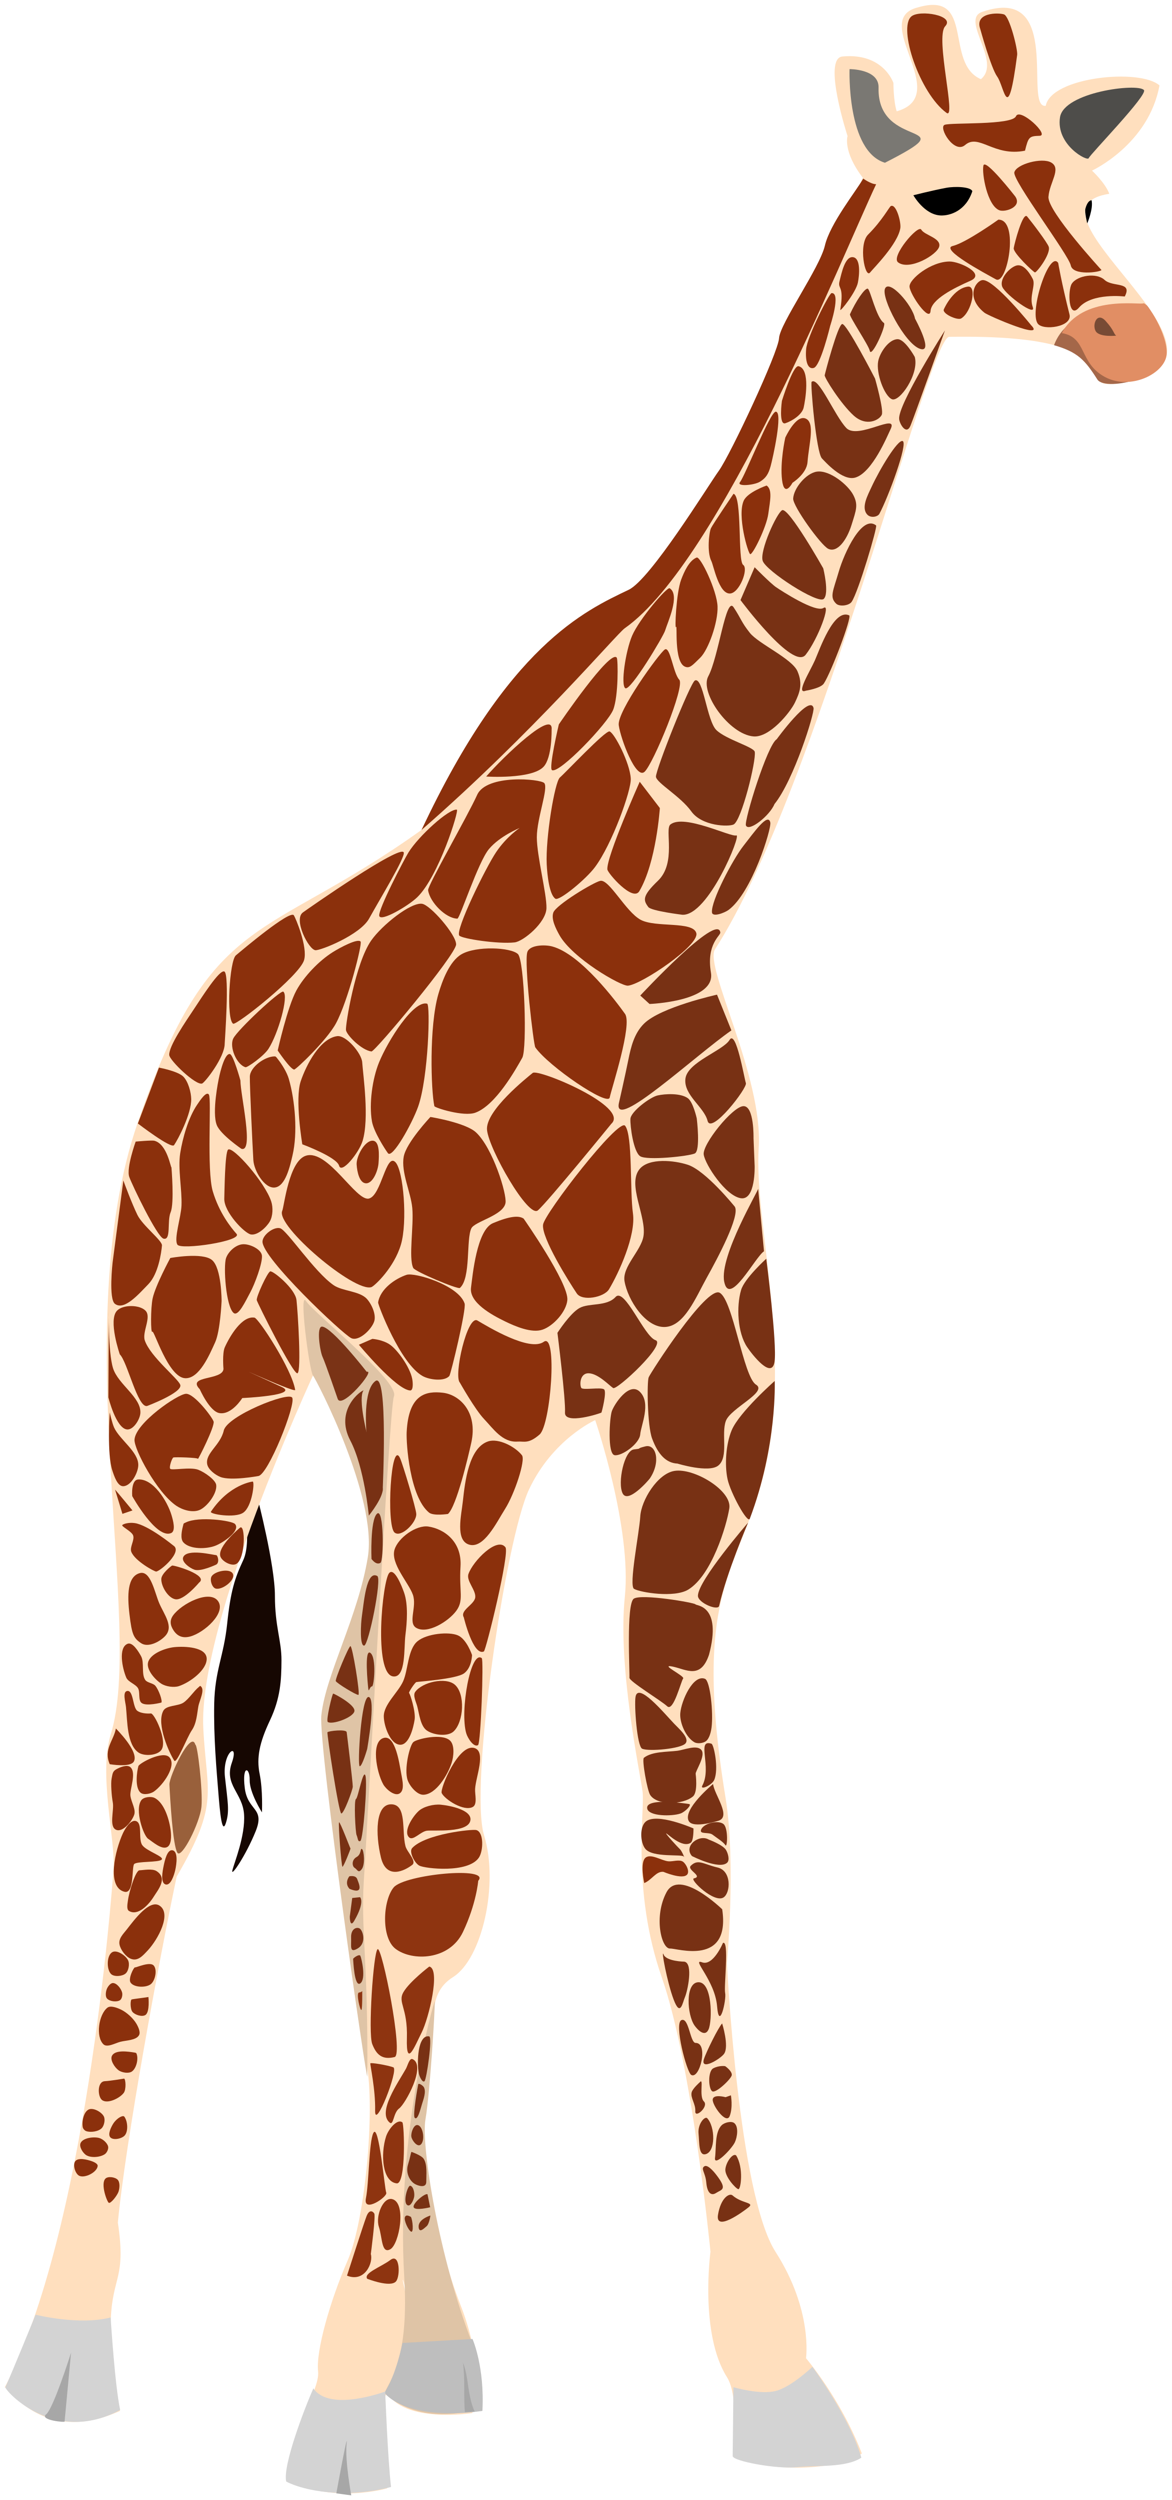 <svg xmlns="http://www.w3.org/2000/svg" viewBox="0 0 266.75 568.72"><path d="M58.613 340.74s3.959 15.195 3.959 22.258c0 7.064 1.514 10.169 1.494 14.709-.02 4.541-.233 8.597-2.62 13.642-2.386 5.045-3.104 8.5-2.348 12.206.757 3.707.524 8.733.524 8.733s-2.852-4.464-2.794-7.355c.058-2.891-1.766-3.59-1.125 1.766.64 5.356 4.696 4.444 2.483 9.897s-5.705 10.615-5.297 8.888c.407-1.727 2.988-7.879 2.658-12.75-.33-4.871-4.56-6.695-2.794-11.702 1.766-5.007-2.173-2.523-1.552 3.202.62 5.725 1.086 7.743.213 10.46-.873 2.717-1.339-2.154-1.727-7.025-.388-4.871-1.086-12.517-.931-20.124.155-7.607 2.173-10.751 2.95-18.183.776-7.433 1.726-10.324 3.667-14.477 2.196-4.7-.912-14.671 3.24-14.147z" fill-rule="evenodd" fill="#160702"/><path d="M259.364 85.98c23.646-7.047-28.782-38.493-6.886-41.897-.93-2.504-3.934-5.27-3.934-5.27s12.876-5.912 15.356-19.375c-4.353-3.93-24.624-1.972-25.89 4.635-5.189.674 4.14-27.789-14.47-21.368-5.07 1.75 4.548 11.343-.287 15.308-8.406-3.668-1.236-20.173-14.363-16.325-11.156 2.777 8.122 19.977-4.797 23.632-.752-2.326-.748-6.452-.748-6.452s-2.272-6.912-11.615-6.017c-4.583.439 1.173 18.105 1.173 18.105s-1.142 3.415 3.467 9.471c-1.861 4.584-22.208 45.16-36.924 77.289-14.212 31.095-28.705 1.22-63.587 71.134-36.024 25.736-47.78 17.966-64.539 66.612-16.048 46.588 1.539 114.57-6.113 139.08-2.817 9.025 1.08 23.924.634 30.505s-6.267 82.705-24.734 118c2.318 2.122 10.062 12.658 26.21 5.39-1.147-6.673-2.622-8.958-2.091-21.014.427-9.712 3.508-9.12 1.6-21.828 1.711-18.134 9.427-60.033 13.39-78.702 9.815-16.844 6.808-18.803 6.056-33.727-1.207-23.967 25.091-80.532 25.091-80.532s15.228 26.578 12.43 41.743c-2.797 15.165-11.127 29.852-10.554 37.451.573 7.598 7.535 66.667 9.95 76.491 2.417 9.824.047 36.476-4.054 45.886-4.101 9.41-7.249 20.696-6.74 25.243.509 4.547-7.012 14.118-6.951 24.64 10.298 5.593 22.698 1.96 22.698 1.96s-2.225-17.359-.095-21.842c2.13-4.482 6.402-14.308 3.72-24.956-.887-3.517 4.394 8.532-3.778 24.852 3.959 7.298 19.496 4.833 19.496 4.833s3.306-9.346-2.607-24.416c-5.913-15.069-9.887-36.942-7.63-50.199s-.73-20.41 5.881-24.575c6.613-4.164 10.452-21.143 7.05-32.238-3.4-11.095 4.846-67.179 10.219-78.656 5.372-11.477 15.069-15.8 15.069-15.8s8.392 24.511 6.74 40.28 3.465 39.898 4.037 44.19c.572 4.292-2.564 22.428 4.367 42.266s11.095 62.44 11.095 62.44-2.523 18.597 3.747 28.53c2.64 4.182 1.362 13.653 1.993 17.291 3.974 4.244 22.451 4.53 28.713.08-4.82-12.456-12.709-21.668-12.709-21.668s1.593-10.894-6.927-24.183-11.07-65.655-11.07-65.655 2.108-22.84-.323-37.706c-8.211-50.217 4.35-51.402 9.531-77.312 5.182-25.91-3.043-54.433-1.976-70.449 1.07-16.09-12.45-41.324-9.956-45.189 23.54-36.467 48.487-139.26 53.333-139.34 48.46-.79 22.514 15.55 43.303 9.354z" fill-rule="evenodd" fill="#ffdfbe"/><path d="M264.964 77.82c2.879 7.88-13.327 11.448-15.207 8.5-2.83-4.437-4.46-6.23-9.854-7.796 3.702-10.093 19.817-8.828 20.624-9.227.807-.4 2.934 4.407 4.438 8.523z" fill-rule="evenodd" fill="#a46749"/><path d="M265.544 80.52c-.263 4.372-8.186 8.437-14.104 5.213-5.917-3.225-3.995-9.001-9.767-9.956 4.68-8.758 17.74-6.37 18.547-6.77.806-.399 5.59 7.098 5.324 11.513z" fill-rule="evenodd" fill="#e18e64"/><path d="M254.034 76.36s-3.835.423-4.665-1.049c-.83-1.471.313-4.461 2.27-2.301s1.769 2.833 2.395 3.35z" fill-rule="evenodd" fill="#784b35"/><path d="M221.304 43.51c-.278-.998-3.833-1.183-5.993-.773-3.183.604-7.427 1.679-7.427 1.679s2.487 4.45 6.21 4.599c2.138.085 5.741-1.034 7.21-5.505zM248.444 45.56s-.843-.124-1.396 1.878c-.236.855.413 3.384.413 3.384s1.424-3.323.983-5.262z" fill-rule="evenodd"/><path d="M71.228 312.9c.794 1 14.72 27.742 12.483 41.363-2.236 13.621-9.557 26.615-10.573 35.912-.746 6.833 10.441 84.638 10.461 82.133.212-26.233-1.47-33.019-.8-44.359.88-12.686 5.797-107.95 6.847-110.25 1.526-3.337-18.256-18.992-19.984-21.72-1.728-2.728.757 15.899 1.566 16.917zM98.954 455.24c.092 1.37-1.077 20.929-2.118 26.901-1.041 5.972 3.119 31.582 10.61 50.806 3.652 9.373-.457 15.468-.457 15.468s-11.02 3.27-19.065-3.616c-1.641-1.405 5.46-3.963 4.091-26.663-1.985-32.828 6.903-63.389 6.94-62.896z" fill-rule="evenodd" fill="#dfc4a6"/><path d="M25.178 527.19c.105 1.414.992 15.504 2.17 21.034-15.119 8.168-26.375-4.585-26.116-5.172 1.652-3.73 6.87-16.494 6.87-16.494s9.852 2.487 17.076.632zM184.904 538.42s-4.622 4.433-8.16 5.439c-3.606 1.024-9.816-.81-9.816-.81s-.146 14.501-.172 15.653c-.027 1.152 9.959 3.029 14.624 2.547 4.66-.482 11.02.178 14.664-2.157-2.54-9.054-11.14-20.672-11.14-20.672z" fill-rule="evenodd" fill="#d3d3d3"/><path d="M107.544 532.08s2.785 6.234 2.254 16.365c-10.272 1.479-18.88-.146-22.31-4.125 2.681-4.01 4.114-11.335 4.114-11.335l15.942-.905z" fill-rule="evenodd" fill="#bebebe"/><path d="M87.671 544.03s.55 14.931 1.332 21.716c-10.267 2.729-19.901.872-23.863-1.235-.834-3.63 4.148-16.591 6.18-21.194 3.698 5.465 16.352.713 16.352.713z" fill-rule="evenodd" fill="#d3d3d3"/><path d="M82.257 457.23c-.306.213-1.235-3.852-.56-3.957.674-.104.748-.365.748-.365s.051 4.155-.188 4.322z" fill-rule="evenodd" fill="#8e3410"/><path d="M82.012 451.18c-1.395 1.032-1.608-5.37-1.64-5.537-.036-.184 1.401-1.233 1.65-.718.248.514 1.361 5.24-.01 6.255zM81.477 443.2c2.02-1.256 1.087-4.159.333-4.527-.755-.37-1.981.197-1.895 2.113.086 1.917-.458 3.67 1.562 2.414zM83.174 403.94c-.498-1.686-1.708 5.147-2.142 5.292-.525.175-.142 7.698.134 8.246.29.577.239 1.67.865 1.302.626-.368 1.641-13.154 1.143-14.84zM82.425 420.66c-.488-.432-.085 1.127-1.262 1.784-1.177.658-1.049 2.104-.428 2.479.62.375.811 1.328 1.607.27.795-1.057.494-4.17.083-4.533zM79.767 420.5c.082.072-1.59 4.224-1.823 4.154-.234-.07-1.002-9.842-.777-10.108.205-.24 2.519 5.883 2.6 5.954zM81.293 427.45c.345.948 1.676 3.664-1.747 2.226-1.262-1.361-.032-2.846-.032-2.846s1.434-.328 1.78.62zM81.937 431.58s1.225.98-1.308 5.369c-1.028 1.781-1.015-.964-1.015-.964l.552-4.219 1.771-.186zM80.291 406.45c-.032.764-2.016 6.137-2.61 6.089-.58-.047-3.32-18.183-3.15-18.477.17-.295 4.268-.759 4.375-.02.108.74 1.417 11.645 1.385 12.408zM74.607 391.72c-.467-.326 1.018-6.458 1.231-6.456.207 0 5.261 2.636 4.81 4.082-.452 1.447-5.065 3.054-6.04 2.374zM81.577 385.56c-.487.075-4.99-2.68-5.154-3.144-.164-.463 2.854-7.705 3.322-7.947.447-.231 2.28 11.023 1.832 11.09zM82.892 374.35c-1.031.131-.807-4.902-.49-6.976.43-2.821.985-10.258 3.47-8.856 1.09.615-1.978 15.704-2.98 15.832z" fill-rule="evenodd" fill="#783114"/><path d="M233.294 34.28c.769-3.11.936-3.322 3.315-3.387 2.38-.064-4.481-6.496-5.371-4.448-.91 2.092-14.816 1.383-16.242 1.952-1.47.586 2.183 6.725 4.654 4.597 3.146-2.71 6.518 2.715 13.645 1.286zM238.704 56.17c-.273-.935-3.918-5.708-4.923-6.917-.982-1.181-2.91 6.19-3.056 7.2-.154 1.072 4.442 5.421 4.824 5.514.383.093 3.632-4.162 3.155-5.797zM235.064 63.47c.71 1.416-.878 4.016-.004 6.382.874 2.366-6.059-2.691-6.915-4.549-.761-1.649 1.362-4.26 3.076-4.861 1.612-.566 3.078 1.5 3.843 3.028zM250.704 61.43S238.4 48.072 238.631 44.78c.232-3.292 3.03-6.435.615-7.812-2.101-1.198-7.887.355-8.38 2.224-.473 1.8 12.355 18.766 12.844 21.183.489 2.418 6.66 1.543 6.994 1.055zM231.064 44.68s-6.838-8.792-7.236-7.026c-.397 1.766.864 9.113 3.633 10.178 1.319.507 5.27-.75 3.603-3.151z" fill-rule="evenodd" fill="#8b300c"/><path d="M226.674 63.55c-2.588-1.427-12.794-6.888-9.826-7.596 3.022-.722 10.381-5.987 10.381-5.987 4.832-.045 2.034 15.01-.554 13.583z" fill-rule="evenodd" fill="#8b300c"/><path d="M247.794 35.98c.26-.816 13.681-14.573 12.548-15.508-1.475-1.605-18.193.476-19.083 6.208-.975 6.28 6.275 10.116 6.535 9.3z" fill-rule="evenodd" fill="#4e4d4a"/><path d="M199.964 19.93c.116-4.26-6.605-4.206-6.605-4.206s-.669 18.649 8.057 21.3c19.256-9.83-1.846-2.572-1.452-17.094z" fill-rule="evenodd" fill="#7a7873"/><path d="M255.994 67.45s-7.452-.903-10.408 2.519c-2.437 2.821-2.58-4.004-1.647-5.427 1.234-1.885 5.608-2.592 7.46-.87 1.85 1.724 6.435.275 4.595 3.778zM234.664 73.96s-8.341-10.392-11.003-10.247c-1.494.08-4.077 3.79.38 7.414.86.7 14.171 6.434 10.623 2.833z" fill-rule="evenodd" fill="#8b300c"/><path d="M220.294 65.2c2.096-.265.889 5.77-1.525 7.238-.848.516-4.37-1.08-3.955-2.055.257-.606 2.28-4.779 5.48-5.183z" fill-rule="evenodd" fill="#8b300c"/><path d="M216.134 59.49c-4.29.013-9.213 4.023-9.122 5.712.098 1.822 4.582 8.23 4.785 5.542.203-2.689 5.353-5.232 9.092-6.882 3.529-1.558-2.424-4.378-4.755-4.372zM209.684 52.24c.707 1.26 4.535 1.907 4.088 3.823-.447 1.915-6.8 5.57-9.369 3.618-1.706-1.296 4.575-8.7 5.281-7.441zM198.024 62c-1.146 1.421-2.691-6.389-.436-8.645 3.248-3.25 4.822-6.312 5.166-6.48 1.23-.598 2.384 3.7 2.159 5.05-.605 3.625-6.046 9.03-6.889 10.075z" fill-rule="evenodd" fill="#8b300c"/><path d="M208.264 72.49s4.48 8.112 1.045 6.831c-3.435-1.28-8.792-11.52-7.88-13.667.943-2.215 6.222 3.677 6.835 6.836zM208.204 81.2s-2.24-4.085-3.931-4.04c-2 .05-4.025 3.048-4.397 5.014-.513 2.703 1.366 7.832 3.102 8.63 1.736.797 6.273-5.738 5.226-9.604zM201.184 73.47c.647.435-2.873 8.166-3.225 6.32-.235-1.228-4.721-7.83-4.503-8.314 1.307-2.899 3.315-5.896 4.025-5.812.575.068 1.932 6.613 3.703 7.806z" fill-rule="evenodd" fill="#783114"/><path d="M194.194 58.51c1.741.296 1.41 4.058 1.063 5.79-.433 2.157-4.125 6.843-4.008 6.143.94-5.662-.645-4.578-.174-6.459.46-1.833 1.256-5.79 3.12-5.474zM188.954 74.12s-2.187 9.127-3.741 9.58c-1.327.385-1.968-1.423-1.736-4.265.231-2.842 5.249-12.718 5.784-12.758 2.228-.167-.307 7.443-.307 7.443z" fill-rule="evenodd" fill="#8b300c"/><path d="M191.674 73.71c.963-.281 7.486 12.408 7.486 12.408s2.012 7.063 1.54 8.216c-.472 1.153-3.447 2.856-6.39.206-2.944-2.65-6.715-8.663-6.609-9.181.154-.75 2.953-11.351 3.973-11.649zM215.074 75.16s-10.683 16.77-10.43 20.133c.086 1.135 1.642 3.817 2.59 1.532.93-2.246 7.84-21.665 7.84-21.665zM205.444 100.33c1.296.445-3.282 12.819-5.29 16.545-.392.726-1.97 1.02-2.743.203-1.501-1.586.083-4.418 1.011-6.422 1.784-3.852 5.883-10.717 7.022-10.326z" fill-rule="evenodd" fill="#783114"/><path d="M202.674 97.69c-.67 1.362-4.103 9.78-7.992 10.946-2.946.884-6.934-3.666-7.605-4.348-1.316-1.337-2.66-17.16-2.352-17.425 1.558-1.336 5.247 7.73 7.907 10.504 2.647 2.76 12.025-3.711 10.042.323z" fill-rule="evenodd" fill="#783114"/><path d="M182.914 92.72c-.36 1.594-2.575 3.032-4.157 3.56-1.583.53-.789-5.087-.789-5.087s2.516-8.196 3.796-7.885c2.764.673 1.51 7.818 1.15 9.412zM176.584 93.65c1.656.109-.692 10.571-1.182 12.37-.49 1.799-1.087 2.73-2.42 3.555-1.333.825-5.417 1.18-4.565.107 1.234-1.551 6.875-16.117 8.167-16.032zM183.354 95.21c2.23.934.751 5.745.437 9.927-.2 2.668-3.416 4.682-3.416 4.682s-1.843 3.529-2.37-.571c-.526-4.1.724-9.686.724-9.686s2.395-5.286 4.625-4.352z" fill-rule="evenodd" fill="#8b300c"/><path d="M185.924 107.29c-2.424.341-5.274 3.747-5.396 6.123-.09 1.745 6.33 10.645 7.988 11.433 2.054.975 4.22-1.987 5.292-5.422 1.073-3.435 1.575-4.573.388-6.846-1.187-2.272-5.355-5.698-8.272-5.288zM193.834 136.91c-.603.877-2.757 1.15-3.523.412-1.566-1.51-.684-2.875.577-7.229 1.261-4.353 5.319-13.084 8.515-10.564.364.287-4.047 15.17-5.569 17.38zM187.374 129.29s1.424 5.703.112 6.951c-1.331 1.267-13.155-6.377-13.895-8.66-.74-2.284 3.215-10.897 4.42-11.512 1.48-.756 9.364 13.222 9.364 13.222z" fill-rule="evenodd" fill="#783114"/><path d="M174.484 110.45c1.37.958.791 3.441.38 6.458-.41 3.016-3.602 9.455-4.129 9.146-.526-.31-2.984-8.798-1.458-12.164.888-1.957 5.207-3.44 5.207-3.44zM169.144 128.5c1.286.877-.845 6.417-2.994 6.516-2.546.116-3.74-6.386-4.237-7.363-1.065-2.092-.516-6.593-.098-7.492.406-.873 5.134-7.83 5.134-7.83 2.03.539.909 15.292 2.195 16.169z" fill-rule="evenodd" fill="#8b300c"/><path d="M187.434 138.3c-1.805 1.162-9.545-3.874-10.79-4.717-1.252-.85-4.887-4.544-4.887-4.544l-3.218 7.468s11.969 16.112 14.836 12.436c2.867-3.676 5.84-11.79 4.06-10.643zM183.414 157.12c-2.415.961.939-4.387 2.043-6.868 1.103-2.481 4.296-11.878 7.817-10.267.702.322-4.09 12.958-5.766 15.506-.726 1.105-4.094 1.629-4.094 1.629zM181.514 152.72c1.245 2.907.498 4.836-.585 7.1s-5.781 8.01-9.426 7.705c-5.572-.467-12.281-9.982-10.313-13.644 2.39-4.449 4.014-18.387 5.773-15.742 1.759 2.644 1.699 3.299 3.693 5.813 1.995 2.515 9.613 5.86 10.857 8.768z" fill-rule="evenodd" fill="#783114"/><path d="M163.314 137.93c.15 3.693-2.125 9.918-3.927 11.677-1.802 1.76-2.402 2.524-3.517 2.033-2.532-1.114-1.647-9.865-1.993-9.002-.346.863.016-7.74 1.16-10.786.647-1.722 1.807-4.349 3.52-5.019.869-.34 4.611 7.478 4.757 11.096z" fill-rule="evenodd" fill="#8b300c"/><path d="M185.164 161.03c-.887-3.18-8.383 7.133-8.383 7.133-2.138 1.28-7.448 18.549-7.007 19.612.648 1.565 5.424-2.216 6.498-4.86 4.395-5.445 9.198-20.787 8.892-21.885zM171.784 171.03c.366 2.034-3.015 15.635-4.812 16.528-1.114.553-7.203.422-9.643-2.996-2.43-3.402-7.889-6.458-8.033-7.854-.144-1.396 7.824-21.43 8.872-21.912 1.88-.865 2.716 9.166 4.879 11.284 2.162 2.117 8.54 3.852 8.737 4.95z" fill-rule="evenodd" fill="#783114"/><path d="M151.314 147.75c1.245-.791 1.897 5.393 3.286 6.868 1.389 1.475-5.932 19.18-7.907 20.963-1.975 1.784-5.431-7.514-5.867-10.6-.437-3.09 9.251-16.445 10.489-17.23zM152.424 133.82c2.46 1.548-.52 7.85-1.048 9.633-.38 1.28-7.887 13.84-9.053 13.106-1.09-.686.053-8.466 1.55-11.95 1.61-3.755 7.949-11.168 8.551-10.789zM140.384 149.63c.289.451.402 8.698-.815 11.804-1.228 3.132-12.218 14.595-13.924 13.765-.824-.4 1.547-10.412 1.547-10.412s11.79-17.346 13.192-15.156zM143.564 177.12c-.177-3.524-3.69-10.323-4.815-10.732-.913-.332-10.185 9.54-11.31 10.474-1.186.984-3.295 13.779-3.005 19.771.118 2.415.6 6.927 1.977 7.814.878.565 6.935-4.414 9.001-7.183 3.898-5.226 8.289-17.43 8.152-20.145zM150.184 183.82s-.798 12.33-4.67 18.907c-1.478 2.51-7.198-4.086-7.277-4.947-.26-2.81 7.365-19.942 7.365-19.942l4.582 5.982z" fill-rule="evenodd" fill="#8b300c"/><path d="M167.584 190.05c-1.273.426-11.888-4.952-14.995-2.493-1.373 1.087 1.425 8.719-2.842 12.805-3.656 3.5-3.328 4.445-2.187 5.976.674.904 7.75 1.755 7.75 1.755 5.912.291 13.548-18.468 12.275-18.043z" fill-rule="evenodd" fill="#783114"/><path d="M175.324 187.11c-.509-2.381-3.746 2.294-6.127 5.322-2.382 3.029-7.419 12.553-7.15 15.128.119 1.144 2.867.107 3.791-.578 5.305-3.937 9.787-18.462 9.486-19.872zM163.944 212.12c-.56-4.639-18.216 14.352-18.216 14.352l2.11 1.918s15.08-.552 13.976-7.11c-1.102-6.559 2.219-8.423 2.13-9.16z" fill-rule="evenodd" fill="#783114"/><path d="M158.484 212.27c.74 2.788-12.43 11.656-15.556 11.956-1.581.152-12.679-6.25-15.609-11.522-.837-1.507-1.907-3.609-1.383-5.107.608-1.742 9.19-6.92 10.7-7.22 2.02-.4 5.756 6.986 9.147 8.847 3.39 1.862 11.962.258 12.7 3.046zM123.714 174.43c-2.726 2.89-13.056 2.219-13.056 2.219 4.032-4.635 15.352-15.421 14.89-10.665 0 0 .146 6.347-1.834 8.446z" fill-rule="evenodd" fill="#8b300c"/><path d="M123.884 178.15c.974 1.193-1.695 7.996-1.7 12.301-.005 4.306 2.267 12.849 2.191 16.138-.076 3.29-5.273 7.571-7.246 7.792-3.782.423-11.995-.837-12.592-1.546-.992-1.178 6.016-15.48 8.4-19.01 2.386-3.533 5.32-5.465 5.32-5.465s-4.475 1.811-6.965 4.782-6.635 15.85-7.191 15.838c-2.645-.053-6.238-3.704-6.665-6.455-.159-1.026 9.028-16.938 11.166-21.702 2.139-4.765 14.488-3.646 15.281-2.673zM103.974 184.18c.587.072-4.127 15.232-9.021 19.941-2.08 2.002-8.25 5.607-8.632 4.251-.37-1.311 5.69-12.903 6.64-14.441 2.32-3.754 9.193-9.973 11.013-9.751zM91.895 193.93c.355 1.122-5.262 10.292-7.89 15.037-2.06 3.717-11.018 7.273-12.201 7.192-1.557-.106-5.064-6.999-2.863-8.592 1.594-1.154 22.333-15.603 22.955-13.637zM103.814 214.84c.005-2.247-5.886-8.994-7.764-9.247-2.577-.347-9.113 4.854-11.566 8.363-3.633 5.197-5.865 19.182-5.745 20.341.118 1.133 3.547 4.627 5.81 4.892.788.093 19.26-22.046 19.265-24.348zM117.874 217.03c1.52 1.418 2.12 21.597.996 23.597-1.53 2.725-6.048 10.79-10.674 12.492-2.662.98-9.257-1.116-9.337-1.491-.765-3.58-1.214-18.118.905-25.462.873-3.03 2.548-7.51 5.277-9.088 3.333-1.927 11.177-1.594 12.833-.049z" fill-rule="evenodd" fill="#8b300c"/><path d="M142.254 230.64c-1.88-2.638-10.04-13.603-16.592-15.343-1.68-.446-5.127-.354-5.646 1.305-.761 2.433 1.412 21.077 1.822 21.66 3.025 4.308 16.506 13.493 16.934 11.408.443-2.156 5.212-16.603 3.482-19.03z" fill-rule="evenodd" fill="#8c300c"/><path d="M163.194 226.27s-12.795 2.811-16.618 6.596c-2.212 2.19-2.968 5.229-3.576 8.283-.608 3.054-2.163 9.91-2.163 9.91-1.135 6.336 17.442-10.964 25.633-16.661l-3.276-8.128zM166.054 236.56c-1.476 2.451-9.55 5.037-10.044 8.782-.494 3.748 4.218 6.426 5.036 9.633.82 3.213 9.1-7.485 8.72-8.582-.38-1.097-2.235-12.284-3.712-9.833zM169.214 251.63c-2.469.056-9.421 8.71-9.047 11.033.373 2.322 4.953 9.346 8.43 9.913 3.409.555 3.16-7.344 3.16-7.344l-.252-6.31s.178-7.348-2.29-7.292zM156.544 249.82c-1.68-1.205-5.17-1.001-6.866-.625-1.707.38-6.113 3.674-6.194 5.334-.08 1.664.686 7.447 2.203 8.483 1.516 1.036 11.07.013 12.438-.61 1.367-.62.458-7.982.458-7.982s-.812-3.72-2.038-4.6z" fill-rule="evenodd" fill="#783114"/><path d="M139.134 255.65c4.278-3.9-16.659-12.584-17.885-11.577-1.276 1.048-10.832 8.615-10.4 12.983.43 4.37 9.397 20.141 11.581 18.278 2.184-1.863 16.704-19.685 16.704-19.685zM97.214 228.32c.767.205.297 16.864-2.06 23.461-1.355 3.797-5.87 11.924-6.867 10.546-.673-.93-3.212-4.84-3.63-7.23-.696-3.994.093-9.698 1.613-13.416 2.033-4.97 7.84-14.19 10.944-13.36zM82.441 241.66c.187 2.861 1.656 12.761.082 17.893-.822 2.681-4.794 7.612-5.344 5.63-.55-1.984-8.372-4.872-8.372-4.872s-1.74-10.283-.355-14.365c1.267-3.737 4.353-9.66 8.256-10.238 2.034-.301 5.6 3.9 5.733 5.952z" fill-rule="evenodd" fill="#8b300c"/><path d="M82.078 214.21c.393.563-2.85 13.439-5.6 18.566-2.07 3.858-9.135 10.578-9.53 10.534-.906-.1-3.744-4.342-3.744-4.342s2.206-9.904 4.266-13.676c1.749-3.2 5.14-6.716 8.224-8.664 1.781-1.126 5.808-3.243 6.384-2.418zM66.884 208.22c.36.53 3.199 7.182 2.324 10.194-1.036 3.567-15.445 14.924-16.147 14.465-1.617-1.056-.82-14.344.63-15.556 1.374-1.148 12.31-10.404 13.193-9.104zM64.486 225.59c1.288.991-1.189 9.62-3.382 13.002-1.094 1.687-4.83 4.308-5.235 4.185-2.036-.617-3.707-4.605-2.784-6.522.96-1.992 10.793-11.133 11.401-10.665zM51.071 221.01c1.215.588.07 16.102.07 16.4.011 3.128-4.52 8.855-5.136 9.074-1.418.502-7.422-5.248-7.488-6.496-.104-1.998 3.656-7.48 5.63-10.44 1.829-2.745 5.815-9.076 6.924-8.539zM54.717 245.78c.02 3.397 3.158 16.525.209 15.544 0 0-4.713-3.213-5.58-5.368-1.168-2.905.418-10.429.418-10.429s1.136-5.887 2.537-5.755c.789.075 2.416 5.998 2.416 6.007zM63.174 240.86c.985 1.23 2.13 3.068 2.564 4.582 1.438 5.011 2.038 12.282.846 17.357-.578 2.459-1.591 7.16-4.11 7.347-2.354.174-4.67-3.872-4.81-6.228-.197-3.34-.833-16.841-.8-18.993.036-2.2 3.502-4.665 5.701-4.61.245 0 .456.354.61.546zM115.054 273.66c.353-2.001-2.886-12.488-6.7-16.047-2.407-2.246-10.392-3.519-10.392-3.519s-5.493 5.816-6.074 9.029c-.645 3.57 1.61 8.063 1.948 11.676.38 4.05-.885 11.344.216 13.636.406.843 10.19 4.935 10.62 4.555 2.55-2.257 1.386-11.054 2.61-13.562.774-1.588 7.268-2.908 7.772-5.768z" fill-rule="evenodd" fill="#8b300c"/><path d="M89.997 264.38c1.848 1.903 2.783 13.623 1.246 18.772-1.538 5.148-5.808 9.218-6.678 9.636-3.835 1.344-21.864-13.93-20.328-17.342.448-.995 1.502-11.422 5.449-12.559 4.983-1.435 11.328 10.424 14.26 9.77 2.848-.634 3.908-10.484 6.05-8.277z" fill-rule="evenodd" fill="#8b300c"/><path d="M84.8 259.49c1.693.018 1.464 3.435 1.356 5.093-.11 1.658-1.256 4.683-2.883 4.6-1.425-.071-1.988-2.485-2.102-4.266-.115-1.78 1.806-5.446 3.628-5.427zM51.916 261.52c-.734.61-.819 9.738-.868 11.142-.104 3.045 4.605 7.905 6.055 8.155 1.541.267 3.571-1.682 4.3-2.945.73-1.264.757-3.21.346-4.5-1.4-4.403-8.786-12.722-9.833-11.852zM41.73 244.92c-1.246-1.266-5.555-2.056-5.555-2.056l-4.793 12.717s7.602 5.835 8.236 4.921c.9-1.296 3.961-7.135 3.905-10.494-.025-1.486-.658-3.934-1.793-5.087z" fill-rule="evenodd" fill="#8b300c"/><path d="M47.543 249c-.58-.881-2.071 1.421-2.665 2.293-1.98 2.903-3.32 7.585-3.864 11.056-.553 3.525.438 8.325.296 11.89-.106 2.684-1.782 7.577-.933 8.903.816 1.274 14.916-.832 13.456-2.464-1.37-1.53-3.977-4.877-5.404-9.676-1.427-4.8-.238-21.018-.885-22.002zM39.021 265.54s.691 8.135-.18 10.211c-.87 2.076.18 6.489-1.63 6.019-1.442-.375-7.082-12.05-7.793-14.042-.711-1.993 1.461-8.032 1.461-8.032s3.656-.346 4.253-.193c2.947.755 3.726 6.273 3.89 6.036zM28.074 268.53c.227.682 1.996 5.382 3.198 7.842s5.682 5.835 5.591 6.959c-.134 1.65-.836 6.473-3.082 8.783-2.246 2.309-5.5 6.089-7.619 4.491-1.472-1.11-.538-9.37-.538-9.37l2.45-18.706zM33.121 298.16c-1.363-1.395-5.168-1.415-6.5.013-2.039 2.179.646 9.925.646 9.925 1.725 1.656 4.08 12.307 6.23 11.736 0 0 8.083-3.041 7.534-4.796-.433-1.385-6.835-6.431-8.073-10.11-.648-1.923 1.582-5.312.163-6.764z" fill-rule="evenodd" fill="#8b300c"/><path d="M24.761 297.5s-.197 10.102.978 13.782c1.175 3.68 6.45 6.62 6.21 10.192-.097 1.43-1.582 3.817-3.01 3.708-2.528-.192-4.27-7.292-4.27-7.292l.092-20.39zM48.253 286.64c-2.19-1.826-9.492-.464-9.492-.464s-3.388 6.243-4.018 9.183c-.477 2.225-.455 8.101-.073 7.583.382-.518 3.605 10.431 7.492 10.583 3.191.125 5.494-5.273 6.81-8.183 1.17-2.588 1.463-9.355 1.463-9.355s.03-7.503-2.182-9.347zM83.472 295.45c-1.667-1.787-5.523-1.706-7.537-3.091-4.395-3.025-10.638-12.538-12.183-12.956-1.45-.393-3.935 1.5-4.008 3-.182 3.702 18.25 21.092 20.204 22.004 1.737.812 4.632-1.97 5.224-3.82.495-1.546-.593-3.95-1.7-5.137zM105.744 296.52c-1.408-4.189-11.392-7.118-13.21-6.515-2.571.852-6.016 3.22-6.474 6.292-.066.445 5.01 13.866 10.132 16.731 1.594.892 5.013 1.287 6.088-.038.322-.398 3.901-15.173 3.465-16.47zM119.184 277.22s10.285 14.676 9.947 18.52c-.232 2.629-3.157 5.89-5.655 6.737-2.493.846-6.198-.749-8.565-1.9-3.008-1.463-8.153-4.277-7.707-7.66.359-2.722 1.288-13.116 4.998-14.67 3.71-1.555 5.843-1.816 6.982-1.027zM123.604 278.57c-.43 2.98 5.992 13.163 7.672 15.663 1.239 1.845 6.226.91 7.346-.955 2.191-3.652 6.155-12.229 5.436-17.266-.718-5.037-.03-17.74-1.782-19.92-1.484-1.847-18.3 19.895-18.672 22.478z" fill-rule="evenodd" fill="#8b300c"/><path d="M167.254 274.52s-6.603-8.219-10.719-9.557c-3.118-1.014-8.734-1.569-10.892.9-3.05 3.49 1.604 10.864.8 15.43-.574 3.258-4.85 6.892-4.3 10.155.713 4.235 4.786 10.645 9.244 10.42 4.416-.223 6.995-6.77 9.504-11.268 2.46-4.407 7.577-14.01 6.363-16.079zM172.554 270.39c.364-.028-8.905 15.371-7.719 21.194 1.187 5.823 7.03-5.614 9.052-6.942l-1.333-14.253z" fill-rule="evenodd" fill="#783114"/><path d="M51.46 286.17c-.663 1.906-.045 10.987 1.697 12.494 1.072.929 2.723-2.68 3.78-4.623 1.057-1.944 2.802-6.622 2.687-8.357-.1-1.515-2.929-2.834-4.535-2.62-1.606.212-3.158 1.752-3.629 3.106zM67.18 316.18c.144.93-21.539-9.156-3.067-.672 4.21 1.934-8.97 2.528-8.97 2.528s-2.412 3.9-5.207 3.42c-2.254-.386-4.468-5.425-4.468-5.425-3.09-3.185 5.232-1.952 5.395-4.622 0 0-.307-3.571.3-4.92 1.178-2.611 3.928-7.2 6.757-6.75.926.147 8.534 11.75 9.26 16.441zM61.5 289.22c.633-.198 5.684 3.929 5.98 6.516.297 2.588 1.159 16.197.23 16.66-.928.464-9.096-15.92-9.27-16.625-.174-.704 2.427-6.352 3.06-6.55z" fill-rule="evenodd" fill="#8b300c"/><path d="M66.501 317.94c.924 1.523-5.5 17.624-7.724 17.835 0 0-6.203 1.155-8.608.214-1.175-.46-2.804-1.69-3.018-2.934-.431-2.515 3.005-4.26 3.777-7.623.771-3.362 14.715-8.908 15.573-7.492z" fill-rule="evenodd" fill="#8b300c"/><path d="M48.614 323.36c.359 1.058-3.587 8.814-3.561 8.512.025-.302-5.29-.439-5.593-.315-.304.124-1.008 2.11-.727 2.559.281.448 4.601-.461 6.39.231 1.499.58 3.95 2.33 4.09 3.46.238 1.938-2.079 4.953-3.755 5.676-1.677.723-3.948-.025-5.287-.918-4.453-2.975-9.708-12.931-9.557-15.077.268-3.818 9.845-10.361 11.72-10.421 1.873-.06 5.922 5.236 6.28 6.294zM25.964 324.73c1.265 2.795 5.606 5.548 5.51 8.615-.056 1.763-1.708 4.773-3.472 4.744-1.292-.02-2.022-2.33-2.431-3.555-1.26-3.77-.597-13.237-.597-13.237s.548 2.457.99 3.433z" fill-rule="evenodd" fill="#8b300c"/><path d="M31.43 336.56c-1.664.123-1.335 3.785-1.335 3.785s5.455 9.812 8.837 8.413c1.134-.468.458-2.912.106-4.086-.976-3.26-4.216-8.363-7.609-8.112zM39.474 351.6c2.148 1.39-2.935 5.792-3.92 5.906-.356.04-4.887-2.415-5.676-4.51-.395-1.048.8-2.654.424-3.71-.345-.964-2.816-2.07-2.45-2.378.367-.308 1.563-.604 2.78-.434 3.11.433 8.842 5.126 8.842 5.126zM26.185 338.86c.354.366 3.966 4.741 3.966 4.741l-2.286.777-1.68-5.518zM31.81 357.86c-2.812.78-2.873 4.97-2.333 9.444.54 4.475.894 5.347 2.655 6.507 1.562 1.029 4.179-.277 5.46-1.64 1.988-2.12-.16-4.752-1.328-7.413-1.047-2.386-1.942-7.594-4.454-6.898zM53.481 346.68c1.353 1.487-2.622 4.247-4.5 4.963-2.038.778-5.756.842-7.232-.765-.776-.844-.364-2.71-.08-3.821.156-.608.072-.451.634-.729 2.924-1.44 10.478-.418 11.178.352zM49.163 355.94s-3.45 1.638-4.894 1.148c-1.089-.37-3.007-1.772-2.577-2.838.841-2.082 7.058-.46 7.47-.492.411-.033.89 1.772.001 2.182zM45.33 360s-3.464 4.157-5.42 3.806c-1.662-.298-3.258-2.947-3.194-4.635.043-1.164 2.108-2.835 2.436-3.022.328-.186 8.418 2.177 6.178 3.851zM49.623 364.22c1.92 2.67-3.163 7.221-6.342 8.06-1.598.42-2.84.02-3.757-1.354-.781-1.172-.958-2.274-.143-3.422 1.907-2.687 8.319-5.96 10.242-3.284zM53.01 358.04c.612 1.422-2.452 3.756-3.94 3.33-.846-.242-1.378-2.051-.9-2.79.793-1.227 4.263-1.882 4.84-.54zM57.508 337.03c.522.031-.12 5.7-2.152 7.086-1.919 1.308-7.718.319-7.352-.228 4.198-6.26 9.504-6.858 9.504-6.858z" fill-rule="evenodd" fill="#8b300c"/><path d="M54.623 347.53c1.22-1.002 1.318 7.052-.863 8.252-1.063.586-3.323-.62-3.625-1.795-.588-2.285 4.488-6.457 4.488-6.457zM47.043 377.32c.054 2.552-3.773 5.392-6.294 6.236-1.16.389-3.015.118-4.043-.546-1.433-.927-3.423-3.173-3.009-4.829.51-2.034 3.968-3.295 6.056-3.49 2.316-.218 7.234-.04 7.29 2.629zM36.731 387.31c.283-.43-.595-2.896-1.382-3.832-.506-.601-1.822-.656-2.276-1.298-.954-1.353-.169-3.984-.97-5.433-.606-1.094-1.938-3.288-3.09-2.8-2.126.897-1.175 5.562-.273 7.686.42.99 2.116 1.474 2.668 2.398.532.891-.005 2.729.817 3.363 1.07.826 4.506-.084 4.506-.084zM45.294 383.73c-1.181.947-2.295 2.76-3.542 3.594-1.247.833-3.899.549-4.59 1.864-1.621 3.084 1.396 9.656 2.5 11.34.54.825 2.895-5.307 4-6.924 1.106-1.616 1.182-3.79 1.49-5.458.25-1.367 1.632-3.877.45-4.61-.092-.057-.223.125-.308.194z" fill-rule="evenodd" fill="#8b300c"/><path d="M34.306 389.79c.746-.252 3.919 6.255 2.403 8.32-.924 1.258-3.879 1.45-5.172.574-2.67-1.808-2.535-7.155-2.864-10.365-.112-1.088-.833-3.413.237-3.639 1.492-.313 1.254 3.732 2.347 4.507 1.093.775 3.05.603 3.05.603zM38.575 399.78c1.662 1.936-1.435 6.262-3.51 7.747-.749.536-2.347.885-3.054.296-1.401-1.17-.84-4.942-.508-6.063.192-.645 5.637-3.652 7.072-1.98zM26.373 393.21s5.284 5.2 4.111 7.474c-.762 1.478-5.508.64-5.508.64-1.472-3.395.932-5.41 1.397-8.114zM26.407 402.52c.854-.495 2.49-1.17 3.244-.535 1.512 1.276-.182 5.121.038 6.594.221 1.473 1.282 3.04.848 4.274-.527 1.502-2.578 3.995-4.062 3.417-1.763-.688-.455-4.396-.803-6.256-.288-1.536-.478-4.36-.273-5.38.206-1.019.192-1.641 1.008-2.114zM35.205 409.01c2.235 1.145 3.368 5.036 3.656 7.53.129 1.113.178 3.138-.822 3.644-1.264.64-3.273-1.185-4.327-1.89-1.054-.707-3.093-6.569-1.562-8.753.533-.763 2.227-.955 3.055-.531z" fill-rule="evenodd" fill="#8b300c"/><path d="M30.905 414.25c-1.172-.33-2.425 1.698-2.935 2.803-1.775 3.846-3.756 12.247.349 13.292 2.28.58 1.638-5.596 2.208-6.286.57-.69 5.581-.338 6.27-1.023.687-.686-3.505-1.945-4.436-3.322-.95-1.406.177-5.005-1.456-5.464zM39.251 420.91c-1.192-.227-1.753 2.328-2 3.517-.26 1.26-.783 3.958.467 4.261 1.146.278 1.91-2.127 2.17-3.278.3-1.33.703-4.245-.637-4.5z" fill-rule="evenodd" fill="#8b300c"/><path d="M35.637 425.65c2.575 1.66.355 4.206-.648 5.817-1.227 1.972-3.65 4.44-5.639 3.241-.587-.354-.335-1.59-.248-2.27.283-2.22 1.775-6.949 2.647-6.975.873-.026 2.907-.446 3.888.187z" fill-rule="evenodd" fill="#8b300c"/><path d="M36.294 433.49c2.849 1.828-.329 7.687-2.634 10.166-1.159 1.246-2.284 2.56-3.87 1.942-1.155-.45-2.331-2.011-2.584-3.225-.284-1.367.814-2.384 1.674-3.484 1.665-2.13 5.14-6.859 7.414-5.399zM29.152 445.94c.402.826.128 2.413-.572 3.009-.76.646-2.63.807-3.324.09-1.035-1.07-.993-4.221.303-4.957 1.055-.599 3.062.767 3.593 1.859zM34.956 447.1c-.886-.921-3.98.527-4.236.45-.258-.077-1.612 2.585-.99 3.472.795 1.135 3.53 1.197 4.61.328 1.002-.808 1.51-3.322.616-4.25zM33.78 454.29s.358 3.394-.675 4.082c-.757.505-2.363 0-2.95-.694-.552-.65-.521-2.732-.187-2.835.334-.104 3.606-.489 3.812-.553zM27.795 453.27c-.222-.872-1.181-2.141-2.08-2.16-.576-.013-1.167.792-1.39 1.323-.255.61-.408 1.711.034 2.204.597.666 2.216.867 2.96.37.45-.301.61-1.214.476-1.737zM31.05 460.37c.402.69.982 1.896.597 2.597-.646 1.178-2.915 1.172-4.217 1.498-1.144.286-3.036 1.4-3.886.584-1.814-1.74-1.079-6.784.903-8.33.733-.573 2.23.028 3.073.424 1.299.61 2.806 1.988 3.53 3.227zM31.045 467.11c.538 1.152.022 3.372-1.01 4.115-.739.532-2.282.274-3.027-.251-.9-.635-2.045-2.381-1.51-3.343.762-1.375 3.642-.948 5.194-.694.116.018.303.066.353.173zM28.25 472.85c.366.135.5 2.467-.084 3.247-.942 1.255-3.792 2.616-4.983 1.594-.98-.842-1.081-4.172.675-4.256 1.328-.064 4.391-.585 4.391-.585zM28.3 481.51c.76 1.027.93 3.283.103 4.256-.644.758-2.603 1.181-3.285.457-.643-.684.13-2.265.617-3.067.44-.724 1.366-1.618 2.199-1.768.114-.021.297.029.366.122zM23.62 481.43c.381.73.103 2.12-.476 2.707-.758.766-2.51 1.01-3.53.662-.331-.113-.707-.529-.777-.872-.255-1.263.203-3.558 1.388-4.066 1.031-.441 2.874.575 3.394 1.57zM22.54 486.35c.834.21 1.905 1.136 2.076 1.98.11.545-.285 1.379-.74 1.697-1.034.726-3.114.904-4.204.264-.797-.468-1.714-1.937-1.331-2.779.54-1.19 2.93-1.48 4.198-1.162zM20.861 491.63c.497.172 1.415.57 1.37 1.093-.123 1.408-2.829 2.805-4.134 2.263-.963-.4-1.595-2.502-.971-3.337.67-.898 2.677-.387 3.735-.02zM26.77 495.84c-.593-.593-2.21-.834-2.784-.225-1.14 1.208.353 5.22.765 5.484.411.264 1.91-1.587 2.23-2.552.257-.773.363-2.13-.212-2.707zM100.734 316.82c3.91.424 8.059 4.434 6.532 11.367-.695 3.154-3.36 14.484-5.309 16.216 0 0-3.309.506-4.312-.316-4.401-3.604-5.209-15.739-5.088-18.266.42-8.809 4.55-9.394 8.177-9zM118.794 331.04c-1.548-1.96-5.347-3.935-7.714-3.137-4.343 1.463-5.238 9.029-5.73 13.585-.35 3.238-1.737 8.851 1.358 9.868 3.387 1.112 6.314-5.044 8.223-8.055 2.194-3.46 4.736-11.156 3.863-12.261zM123.764 305.24c3.169-2.272 1.594 18.876-.951 21.087-2.546 2.211-3.522 1.51-5.041 1.613-3.403.233-5.483-2.911-7.582-5.117s-5.516-8.286-5.516-8.286c-1.479-1.51 1.673-15.495 3.988-14.139 2.315 1.356 11.842 7.18 15.102 4.842zM104.814 356.37c-.356 5.797.828 7.622-.966 10.07-1.756 2.396-6.557 5.38-9.114 3.868-1.963-1.16.226-4.793-.772-7.56-.997-2.768-5.123-7.068-4.162-10.242.81-2.677 4.945-5.654 7.711-5.239 3.462.52 7.66 3.306 7.303 9.104zM115.044 351.99c-1.881-2.483-7.409 3.127-8.423 6.072-.542 1.573 1.744 3.667 1.546 5.324-.197 1.656-3.552 2.934-2.608 4.537 0 0 2.119 8.893 4.57 7.759.47-.218 5.914-22.373 4.915-23.692zM104.194 372.01c2.042.862 3.24 4.475 3.24 4.475s-.019 2.835-1.8 4.166c-1.78 1.33-10.528 1.89-10.87 1.994-.342.105-1.86 2.411-1.653 2.506.206.094 1.546 4.214 1.26 6.043-.305 1.946-1.27 5.694-3.24 5.71-2.237.016-3.748-4.193-3.78-6.43-.04-2.737 3.234-5.423 4.397-7.997s1.037-7.288 3.292-9.13c2.15-1.756 7.112-2.2 9.154-1.337z" fill-rule="evenodd" fill="#8b300c"/><path d="M103.504 383.23c2.428 2.075 2.063 8.456-.264 10.643-1.338 1.257-4.616.833-6.113-.228-1.442-1.02-1.71-3.77-2.16-5.477-.254-.965-1.047-2.483-.463-3.292 1.606-2.226 6.914-3.43 9-1.646z" fill-rule="evenodd" fill="#8b300c"/><path d="M109.654 377.21c-2.523-1.985-5.034 12.104-3.523 17.127.326 1.081 1.696 3.232 2.668 2.656.636-.377 1.318-19.419.855-19.783zM108.014 397.66c-3.624-1.157-7.93 9.307-7.481 10.241.691 1.44 5.071 4.286 7.097 3.139 1.07-.607.437-2.841.505-4.07.154-2.788 2.54-8.46-.12-9.31z" fill-rule="evenodd" fill="#8b300c"/><path d="M102.384 395.91c1.17 1.036.885 3.714.386 5.195-.919 2.724-3.481 7.018-6.352 7.174-1.467.08-3.13-1.908-3.625-3.291-.888-2.482.451-7.953 1.285-8.692.834-.74 6.44-2.04 8.306-.386zM100.314 410.54c2.271.22 7.028 1.222 6.76 3.488-.361 3.042-8.44 2.226-9.92 2.432-1.481.205-3.144 2.408-4.064 1.491-1.343-1.339.776-4.644 2.16-5.94 1.155-1.081 3.49-1.624 5.064-1.471z" fill-rule="evenodd" fill="#8b300c"/><path d="M108.414 416.31c1.757.5 1.602 4.771.573 6.28-2.448 3.592-12.227 2.494-13.541 1.818-1.078-.554-2.42-3.16-1.634-4.006 2.994-3.225 13.698-4.35 14.602-4.092zM94.004 411.03l-1.748 6.618 1.748-6.618zM87.437 395.33c2.565-.564 3.458 5.863 3.832 7.869.373 2.006.88 4.165-.412 4.835-1.122.58-3.016-1.027-3.633-2.13-1.55-2.769-2.886-9.893.213-10.574zM91.967 362.29c.962 2.73.675 6.772.309 9.644-.373 2.925.159 9.763-2.771 9.43-4.556-.518-2.455-21.93-.906-23.549 1.161-1.214 2.81 2.89 3.368 4.475zM91.065 331.74c-2.09-4.629-3.18 15.255-1.269 16.883 1.489 1.268 5.06-2.29 4.95-4.243-.076-1.347-3.06-11.267-3.68-12.64z" fill-rule="evenodd" fill="#8b300c"/><path d="M149.194 304.87c-2.608-.881-7.029-12.068-9.085-9.83-2.056 2.236-6.06 1.308-8.223 2.52-2.164 1.21-5.013 5.639-5.013 5.639s1.906 15.198 1.72 18.12c-.187 2.923 8.21.148 8.294.02.084-.128 1.275-4.773.591-5.283-.718-.536-4.757.217-5.158-.308-.402-.525-.447-3.478 1.767-3.343 2.132.13 4.619 2.797 5.464 3.354.845.556 12.224-10.017 9.643-10.89zM163.794 294.08c-3.031-1.609-15.729 18.215-16.149 19.223-.42 1.008-.33 10.976.772 13.938 1.345 3.617 3.193 5.58 5.782 5.703 0 0 7.113 2.192 9.287.443 2.408-1.937.623-7.225 1.724-10.156 1.101-2.93 9.604-6.572 6.857-8.25-2.87-1.752-5.234-19.289-8.273-20.9z" fill-rule="evenodd" fill="#783114"/><path d="M174.404 286.34s2.492 19.338 1.886 23.421c-.613 4.136-5.053-1.56-6.24-3.318-2.192-3.247-2.481-9.228-1.376-12.987.774-2.63 5.73-7.116 5.73-7.116zM176.324 314.15s-8.034 7.077-9.776 11.177c-1.317 3.1-1.665 7.895-.951 11.187.655 3.026 4.49 10.109 5.052 9 6.284-16.659 5.675-31.363 5.675-31.363zM145.704 316.68c2.509 2.623.193 7.5.013 9.618-.18 2.122-4.156 4.987-5.826 4.733-1.67-.253-1.157-8.454-.643-9.988.514-1.534 3.997-6.935 6.456-4.363z" fill-rule="evenodd" fill="#783114"/><path d="M146.904 329.02c2.43-.59 3.549 3.53 1.003 7.303-.224.332-4.983 5.87-6.199 3.39-1.196-2.44.378-9.738 2.56-9.986 2.183-.247.207-.117 2.636-.707zM165.994 343.1c.623-4.019-8.048-9.24-12.523-8.486-3.829.644-7.532 6.677-7.746 10.369-.213 3.691-2.665 15.765-1.408 16.466 1.48.826 9.156 2.082 12.318.167 5.323-3.224 8.738-14.497 9.36-18.516zM170.264 346.38s-11.37 13.126-11.416 16.627c-.021 1.606 4.556 3.508 4.83 2.308 1.744-7.636 6.587-18.935 6.587-18.935z" fill-rule="evenodd" fill="#783114"/><path d="M158.294 364.96c.15.361 6.09.093 3.079 11.473-1.925 5.684-5.2 3.315-8.292 2.685-3.154-.643 2.891 2.167 2.405 2.726-.473.542-2.198 7.65-3.626 6.313-1.412-1.323-8.713-5.699-8.602-6.52.111-.82-.762-16.734.985-17.952 1.716-1.196 13.902.913 14.051 1.275z" fill-rule="evenodd" fill="#783114"/><path d="M160.454 381.9c-2.684-1.058-5.37 4.93-5.619 7.803-.19 2.204 1.293 5.544 3.218 6.634.68.385 1.966.231 2.597-.232.819-.6 1.167-2.118 1.299-3.124.434-3.326-.303-10.611-1.495-11.081zM153.404 392.08c-2.355-2.485-8.165-9.465-8.753-6.092-.33 1.89.333 11.303 1.512 11.823 1.537.677 8.879 0 9.87-1.227.983-1.216-1.553-3.368-2.629-4.504zM158.334 403.54c-.116-.604 2.367-4.14 1.306-5.44-1.046-1.284-3.873-.018-5.518.18-2.305.28-5.769.137-7.574 1.598-.5.405.763 7.407 1.43 8.444 1.581 2.46 7.525 2.24 9.746.335 1.173-1.007.61-5.117.61-5.117z" fill-rule="evenodd" fill="#783114"/><path d="M161.934 396.67c-3.519-1.152.166 5.303-2.077 9.507-.625 1.172 2.173-.053 2.701-1.27 1.093-2.523-.088-8.062-.624-8.237zM162.294 405.83s-6.988 5.776-5.534 8.428c.982 1.793 6.812-.086 6.812-.086 2.903-.977-.98-5.881-1.278-8.342zM156.834 410.39c.733.103-.868 1.785-1.966 2.161-1.938.664-7.16.659-7.554-1.102-.606-2.702 9.52-1.059 9.52-1.059zM157.834 415.94c.007-.082.073 2.794-.624 3.263-1.966 1.321-5.374-2.184-5.576-2.124-.203.06 2.539 3.031 3.166 3.631.396.38 1.193 2.252.82 1.635-.373-.618-7.075.313-8.753-1.776-1.161-1.446-1.305-4.977.106-6.18 2.505-2.135 10.861 1.55 10.861 1.55z" fill-rule="evenodd" fill="#783114"/><path d="M155.474 423.53c-.805-.605-2.353-.013-3.355-.109-1.57-.15-3.962-1.82-5.187-.83-1.35 1.092-.303 5.778-.303 5.778 1.706-.676 2.7-2.739 4.36-2.555 0 0 4.394 1.87 5.427.6.574-.707-.214-2.338-.942-2.884z" fill-rule="evenodd" fill="#8b300c"/><path d="M165.214 420.8c-.73-1.155-3.914-2.33-3.914-2.33-2.163-1.288-5.812 1.45-3.807 3.756 0 0 6.192 3.165 7.998 1.521.657-.597.198-2.196-.277-2.947zM164.684 414.96c1.099.931.873 5.53.41 4.784-.462-.746-2.037-1.709-2.942-2.4-.808-.617-2.889-.033-2.617-1.012.426-1.533 3.935-2.401 5.15-1.372z" fill-rule="evenodd" fill="#783114"/><path d="M88.8 305.92c-1.687-1.195-4.049-1.346-4.049-1.346l-3.07 1.334s8.415 10.153 11.639 10.403c.808.063.655-1.86.498-2.654-.536-2.714-3.332-6.542-5.019-7.737zM223.124 6.65s2.427 8.815 3.834 10.764c1.699 2.353 2.393 11.578 4.554-4.941.157-1.19-1.73-8.78-3.007-9.2-1.278-.422-6.799-.472-5.38 3.377zM215.124 5.98c-2.333 2.482 2.621 21.375.312 19.698-6.113-4.436-11.116-19.338-7.997-21.949 1.862-1.558 10.018-.23 7.685 2.25zM240.844 59.81s.737 4.423 2.576 11.716c.72 2.851-6.046 3.77-7.244 2.066-1.944-2.766 2.648-16.733 4.668-13.783z" fill-rule="evenodd" fill="#8b300c"/><path d="M44.465 396.9c-.976-3.523-5.994 7.257-5.907 9.056.146 2.974.754 13.872 1.812 15.507.956 1.48 5.137-6.819 5.48-10.453.344-3.634-.9-14.231-1.385-14.11z" fill-rule="evenodd" fill="#99603b"/><path d="M92.283 419.97c.34 1.316 2.621 3.421 1.55 4.258-1.66 1.294-5.9 3.505-7.141-1.716-1.243-5.22-1.292-12.13 2.395-12.06 3.563.069 2.303 6.069 3.196 9.518z" fill-rule="evenodd" fill="#8e3410"/><path d="M164.374 434.33s-9.715-9.455-12.68-3.861c-2.965 5.594-1.138 12.905.827 12.795 1.565-.088 13.802 4.08 11.853-8.934zM84.676 383.63c-.528-.028-.73 1.51-.845.578-.117-.945-.968-9.324.482-8.185 1.434 1.126.801 7.63.363 7.607zM83.917 386.04c-1.703-.301-2.61 15.645-2.054 15.748.556.102 1.706-3.908 1.706-3.908s2.051-11.539.348-11.84zM86.584 355.53c.796-.45.821-12.68-.782-11.177s-1.246 10.293-1.246 10.293c.495.63 1.232 1.335 2.028.884z" fill-rule="evenodd" fill="#783114"/><path d="M97.704 447.36s-4.445 3.384-5.861 5.79c-1.416 2.406.972 3.48.767 10.49-.204 7.011 1.78 1.856 3.366-1.292 1.587-3.147 4.361-14.423 1.728-14.989zM85.942 443.41c-.978.772-2.18 19.097-1.222 21.571.96 2.474 2.303 3.652 5.093 2.964 2.084-.515-2.893-25.306-3.87-24.535zM92.38 470.63c-1.814 3.216-6.513 9.806-3.71 12.211.945.81.808-2.215 2.19-3.213 1.382-.998 6.214-9.73 3.057-11.206-.731-.341-1.14 1.505-1.537 2.208z" fill-rule="evenodd" fill="#8e3410"/><path d="M89.516 470.28c1.292.483-4.246 14.557-4.137 9.84.11-4.718-1.172-10.454-1.086-10.738.07-.234 3.931.414 5.223.898zM91.578 482.8c-1.183-.889-3.188 1.567-3.718 3.24-1.294 4.09-.827 10.282 2.427 10.642 2.176.24 1.727-13.554 1.291-13.882z" fill-rule="evenodd" fill="#8e3410"/><path d="M84.971 485.23c-.995 2-.99 11.367-1.69 14.854-.705 3.513 5.012-.37 4.63-1.28-.38-.91-1.695-16.075-2.94-13.573zM89.254 500.26c-2.04-.501-3.83 3.813-3.02 6.319.808 2.506.582 6.235 2.612 5.086 2.03-1.148 3.733-10.589.408-11.405zM85.183 503.54c.356.561-.783 9.23-.783 9.23.597 1.858-1.314 6.556-5.421 4.903 0 0 3.832-11.945 4.445-13.52.613-1.574 1.4-1.182 1.76-.613z" fill-rule="evenodd" fill="#8e3410"/><path d="M88.877 514.09c2.166-1.618 2.24 3.73 1.262 4.883-1.282 1.509-6.574-.595-6.574-.595-.847-1.306 3.137-2.663 5.312-4.288z" fill-rule="evenodd" fill="#8e3410"/><path d="M164.544 441.99s-2.214 5.335-4.756 4.404c-2.542-.931 2.944 4.102 3.422 9.99.479 5.89 2.165-1.534 1.837-2.994-.327-1.46.983-12.132-.503-11.4zM155.784 446.25s-4.127-.05-4.756-1.636c-.63-1.585.78 6.28 2.315 10.307s2.013.615 2.567-.643c.554-1.258 1.928-7.606-.126-8.028z" fill-rule="evenodd" fill="#783114"/><path d="M158.874 450.93c3.28-.235 3.268 8.704 2.412 10.692-.855 1.988-2.62-.026-3.193-.832-1.72-2.418-2.178-9.649.781-9.86zM155.104 459.54c1.697-.693 1.963 5.202 3.224 5.192 2.99-.025.948 8.337-.99 7.285-1.035-.561-3.988-11.76-2.234-12.477z" fill-rule="evenodd" fill="#783114"/><path d="M164.364 460.3s1.645 5.236.429 6.925c-.833 1.156-5.416 3.92-4.588 1.224.493-1.605 3.304-7.268 4.16-8.149zM159.254 473.7c1.025-1.27-.23 3.187.953 4.345 1.182 1.158-2.053 3.958-1.953 2.247.101-1.711-1.151-3.041-.832-4.322.212-.85 1.832-2.27 1.832-2.27zM166.354 476.65s.505 2.707-.275 4.72c-.78 2.014-4.014-2.501-3.863-3.785.151-1.283 2.93-.507 2.93-.507l1.208-.428zM167.134 482.98c1.009.835.677 3.179.118 4.363-.732 1.551-4.813 5.701-4.511 3.512.302-2.19-.108-5.842 1.532-7.413.628-.601 2.192-1.017 2.861-.462zM160.924 481.82c1.888 1.938 2.005 7.77-.413 8.245-1.493.293-1.323-2.582-1.524-4.721-.202-2.14 1.358-3.927 1.937-3.524zM167.544 490.32c1.762 2.768 1.078 7.84.49 7.684-.621-.167-3.092-2.898-2.941-4.533.15-1.636 1.696-3.755 2.451-3.151zM163.054 494.77c2.642 3.422 1.14 3.299-.043 4.079-1.183.78-2.06-.047-2.26-2.363-.202-2.315-1.368-3.147-.399-3.704.872-.501 2.702 1.988 2.702 1.988zM166.724 499.42c2.133 1.885 5.082 1.557 3.672 2.69-1.409 1.132-7.61 5.635-6.981 1.734.629-3.9 2.623-5.03 3.31-4.424zM97.674 463.24c-2.601-.443-2.84 5.886-2.345 8.478.12.634.82 2.152 1.297 1.716.459-.418 1.868-10.055 1.048-10.194zM96.474 474.81c-.209-.379-1.198-1.05-1.297-.629-.071.302-1.28 6.993-.8 7.56.68.801 1.35-2.077 1.665-3.079.347-1.11.994-2.833.432-3.852zM95.054 483.42c1.35.257 1.768 3.937.537 4.547-.734.364-1.84-1.09-1.965-1.9-.138-.892.542-2.816 1.428-2.647zM93.655 489.52s2.238.766 2.765 1.56c.873 1.315.59 3.668.603 5.227.013 1.56-1.87.918-2.555.538-1.23-.682-2.175-2.555-1.612-4.403.563-1.848.629-2.712.8-2.922zM97.304 499.18l.603 2.935s-3.499.878-3.76-.026c-.263-.904 2.725-3.315 3.157-2.91zM93.383 497.22c.754.21 1.002 1.676.891 2.45-.105.738-.775 2.282-1.467 2.005-1.252-.5-.012-4.618.576-4.455zM97.964 504s-.269 1.976-.89 2.45c-.43.328-1.691 1.756-1.796.144-.105-1.611 2.175-2.437 2.686-2.594zM93.522 504.3c.42.786.668 3.708.026 3.355-.642-.354-1.65-2.556-1.389-3.276.263-.721 1.023-.223 1.363-.079zM165.054 470.03c.139.066 1.678 1.217 1.488 2.08-.19.862-3.54 4.088-4.414 3.638-.875-.45-1.087-4.556.224-5.243 1.31-.687 2.699-.513 2.702-.475z" fill-rule="evenodd" fill="#783114"/><path d="M196.474 40.63c-1.626 2.85-7.564 10.23-8.734 15.26-1.169 5.03-10.246 17.751-10.426 21.035-.18 3.284-11.032 26.428-13.675 30.122-2.642 3.695-15.569 24.738-20.55 27.12-9.981 4.772-27.479 12.689-47.14 54.632 25.45-22.187 44.395-44.588 46.233-45.876 21.63-15.159 49.595-84.877 57.233-101.02-1.138.02-2.94-1.277-2.94-1.277z" fill-rule="evenodd" fill="#8b300c"/><path d="M163.324 424.83c3.191.734 2.985 5.674 1.392 6.782-2.1 1.46-7.838-4.08-6.791-4.304 2.2-.47-1.64-1.939-.709-2.868 1.663-1.659 2.917-.344 6.108.39z" fill-rule="evenodd" fill="#783114"/><path d="M108.844 427.85s-.391 5.147-3.468 11.636c-3.077 6.49-11.54 6.715-15.327 3.86-3.352-2.527-2.909-11.02-.447-13.985 2.46-2.965 22.208-4.867 19.243-1.51z" fill-rule="evenodd" fill="#8e3410"/><path d="M87.043 338.28c.63 1.91-3.098 6.502-3.098 6.502S82.936 333.8 79.733 327.7c-3.642-6.934 2.444-11.441 3.044-11.401 0 0-2.533 1.365 4.267 21.982z" fill-rule="evenodd" fill="#783114"/><path d="M87.086 339.27s-3.66-12.41-3.68-13.163c-.02-.753-.87-9.868 2.06-11.955 2.93-2.087 1.62 25.118 1.62 25.118z" fill-rule="evenodd" fill="#783114"/><path d="M83.466 312.07c2.136-.643-5.693 8.678-6.607 6.145 0 0-2.833-8.26-3.438-9.524-.596-1.244-1.47-7.018-.096-6.906 2.279.184 10.141 10.285 10.141 10.285z" fill-rule="evenodd" fill-opacity=".941" fill="#742a0d"/><path d="M108.034 548.6c-1.674-3.697-1.321-7.829-2.656-11.121.496 3.769.114 8.115.443 11.244l2.213-.124zM79.951 567.66s-1.47-7.915-1.062-11.74c.407-3.825-2.338 11.28-2.338 11.28l3.4.46zM14.701 550.85l1.47-15.654s-4.002 12.696-5.666 14.024c-1.665 1.328 4.568 1.93 4.196 1.629z" fill="#a7a7a7"/></svg>